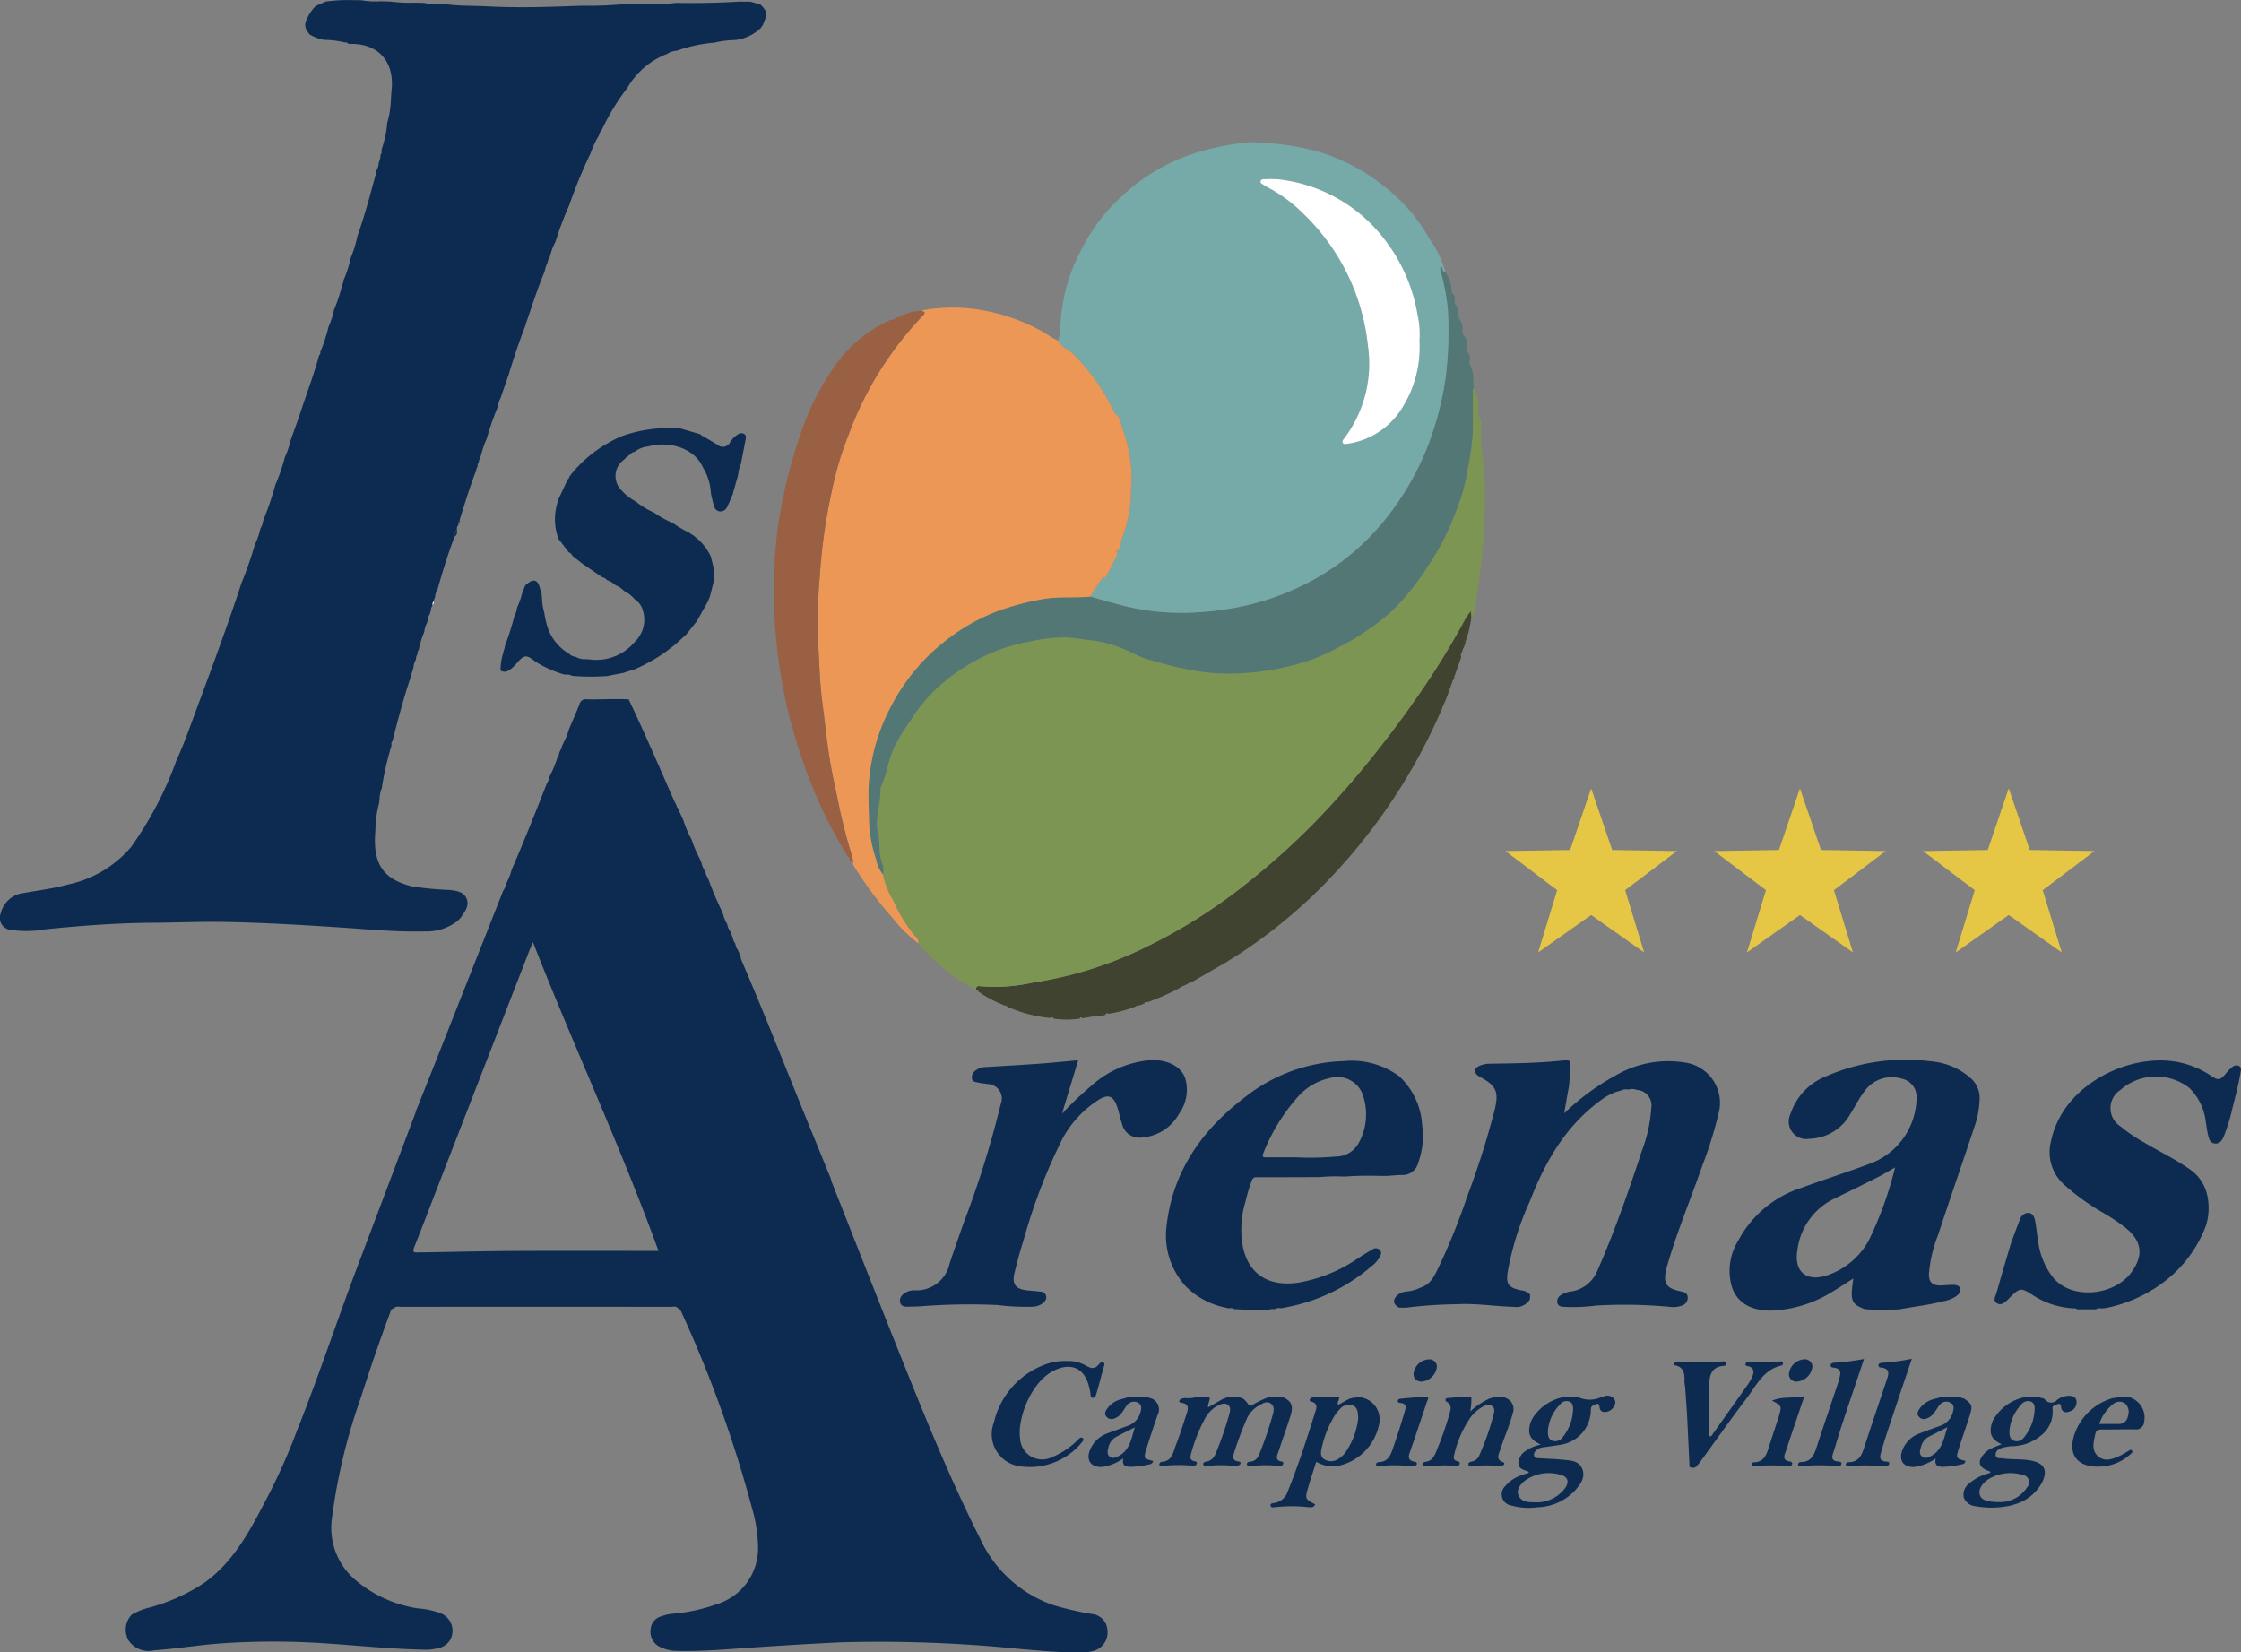 <svg xmlns="http://www.w3.org/2000/svg" width="214.271" height="158" viewBox="0 0 214.271 158">
  <rect x="0" y="0" width="214.271" height="158" fill="#808080" stroke="none"/>
  <g id="logo" transform="translate(-651.093 -360)">
    <g id="Raggruppa_1" data-name="Raggruppa 1" transform="translate(663.129 426.84)">
      <path id="Tracciato_1" data-name="Tracciato 1" d="M212.683,272.445c.014.044.028.088.041.132l.481,1.052h0a9.458,9.458,0,0,0,.784,1.822l0,.006a10.892,10.892,0,0,0,.781,1.83l.034.123.09.145,0,0a3.12,3.12,0,0,0,.416,1.011l0,.016a1.084,1.084,0,0,0,.234.536v0a31.543,31.543,0,0,0,1.312,3.128.265.265,0,0,0,.117.263,3.326,3.326,0,0,0,.417,1.022l0,.011a1.453,1.453,0,0,0,.259.634l.275.673a1.085,1.085,0,0,0,.233.529h0a1.282,1.282,0,0,0,.265.651l.037.129.089.147a.105.105,0,0,0,.031.113.254.254,0,0,0,.11.25.561.561,0,0,0,.008.195c1.963,4.556,3.784,9.169,5.644,13.767.974,2.407,1.961,4.808,2.942,7.212v.009a2.956,2.956,0,0,0,.085.31c2.293,5.8,4.565,11.61,6.887,17.4,2.258,5.63,4.55,11.246,7.29,16.669a11.993,11.993,0,0,0,7.014,6.4,30.293,30.293,0,0,0,3.672.85,1.632,1.632,0,0,1,1.506,1.61,1.81,1.81,0,0,1-1.4,1.934,3.891,3.891,0,0,1-1.1.132c-1.937.024-3.864-.167-5.789-.325a132.963,132.963,0,0,0-17.245-.64c-2.907.139-5.811.318-8.715.515-2.3.155-4.593.366-6.9.3a3.675,3.675,0,0,1-1.692-.406,1.585,1.585,0,0,1-.839-1.632,1.387,1.387,0,0,1,1.04-1.274,4.271,4.271,0,0,1,1.008-.234,16.39,16.39,0,0,0,4.187-.888,5.6,5.6,0,0,0,4.039-5.406,13.764,13.764,0,0,0-.558-3.725,118.147,118.147,0,0,0-6.765-18.81c-.071-.16-.142-.317-.327-.377-.18-.239-.44-.145-.666-.145q-12.913-.007-25.827,0c-.226,0-.486-.094-.665.145-.3.042-.327.3-.41.518q-1.485,3.989-2.768,8.047a55.2,55.2,0,0,0-2.747,11.424,6.549,6.549,0,0,0,2.07,5.846,12,12,0,0,0,6.173,2.86,7.812,7.812,0,0,1,2.155.466,1.808,1.808,0,0,1,1.113,1.824,1.656,1.656,0,0,1-1.4,1.513,4.571,4.571,0,0,1-1.357.14c-3.239-.07-6.46-.414-9.69-.622a73.02,73.02,0,0,0-9.511.011c-2.191.146-4.357.518-6.544.669a2.32,2.32,0,0,1-2.432-.889,2.086,2.086,0,0,1,.19-2.437l.106-.1a6.334,6.334,0,0,1,1.49-.614,18,18,0,0,0,5.481-2.454c2.608-1.888,4.128-4.62,5.578-7.395l-.015-.031.011.033a56.825,56.825,0,0,0,3.214-7.086c2.064-5.143,3.788-10.413,5.748-15.595q2.8-7.406,5.593-14.818c.017-.064.034-.127.052-.191.585-1.465,1.174-2.929,1.755-4.4q3.3-8.338,6.593-16.677a1.062,1.062,0,0,0,.23-.538c.012-.041.024-.082.036-.122a5.071,5.071,0,0,0,.525-1.29l0-.01c1.18-2.723,2.279-5.48,3.361-8.243l0-.019a1.4,1.4,0,0,0,.257-.632l.005-.018a11.615,11.615,0,0,0,.79-1.935l0,0a.242.242,0,0,0,.11-.256l.153-.391a.253.253,0,0,0,.11-.262.088.088,0,0,0,.031-.1l.093-.162a.12.12,0,0,0,.032-.121,4.884,4.884,0,0,0,.5-1.185.083.083,0,0,0,.03-.1c.346-.814.707-1.62,1.03-2.443a.592.592,0,0,1,.661-.45c.867.022,1.735-.01,2.6-.02h.655l.776.023c1.523,3.189,2.915,6.437,4.338,9.671.06.136.139.264.209.4l-.009.044.041.024c.017.06.034.12.051.18Zm-1.874,42.316c-3.684-10.131-8.145-19.654-12-29.51-.129.291-.231.5-.314.714q-4.389,11.3-8.774,22.6c-.753,1.94-1.481,3.889-2.261,5.816-.2.49-.052.557.373.522.129-.011.261,0,.391,0,2.891-.047,5.781-.121,8.671-.135C201.483,314.744,206.07,314.761,210.809,314.761Z" transform="translate(-159.884 -261.993)" fill="#0d2b50" fill-rule="evenodd"/>
      <path id="Tracciato_2" data-name="Tracciato 2" d="M404.4,328.4l-.24.05a5.435,5.435,0,0,0-1.545.805c-3.355,2.429-5.336,5.833-6.8,9.6l-.033.025.008.041a28.366,28.366,0,0,0-2.118,6.7c-.207,1.269.03,1.576,1.273,1.853a1.253,1.253,0,0,1,.851.407l-.007.438a1.518,1.518,0,0,1-1.545.732c-1.823-.054-3.636-.354-5.466-.253a42.725,42.725,0,0,0-4.861.334l-.627,0c-.6-.318-.666-.728-.18-1.192a1.468,1.468,0,0,1,.813-.354,3.619,3.619,0,0,0,1.354-.357l.228-.088c.873-.351,1.193-1.164,1.563-1.915a61.184,61.184,0,0,0,2.7-6.686,79.048,79.048,0,0,0,2.665-8.419c.376-1.621.121-2.2-1.3-2.986a2.681,2.681,0,0,1-.282-.16c-.47-.345-.43-.731.114-.972a2.544,2.544,0,0,1,1.01-.2c2.411-.036,4.825-.062,7.224-.339.373-.043.395.11.394.382a11.782,11.782,0,0,1-.095,2.211c-.15.791-.282,1.587-.442,2.488a22.982,22.982,0,0,1,4.9-3.607,9.923,9.923,0,0,1,6.638-1.249,3.891,3.891,0,0,1,3.278,4.65,38.611,38.611,0,0,1-1.56,5.082c-1.113,3.212-2.434,6.352-3.383,9.618-.516,1.773-.175,2.238,1.362,2.549.3.059.548.189.577.525a.779.779,0,0,1-.474.787,2.394,2.394,0,0,1-1.211.153,46.83,46.83,0,0,0-7.09-.126,16.755,16.755,0,0,1-3.059.122c-.274-.016-.546-.065-.623-.362a.682.682,0,0,1,.3-.739,2.143,2.143,0,0,1,.9-.356,3.222,3.222,0,0,0,2.585-1.915c1.6-3.629,2.907-7.366,4.157-11.124l.066-.246a14.046,14.046,0,0,0,.966-4.254,1.488,1.488,0,0,0-1.391-1.749,1.184,1.184,0,0,0-.783-.03A1.219,1.219,0,0,0,404.4,328.4Z" transform="translate(-261.536 -290.932)" fill="#0d2b50" fill-rule="evenodd"/>
      <path id="Tracciato_3" data-name="Tracciato 3" d="M457.994,349.277l-.451.02a20.774,20.774,0,0,1-2.845-.038l-.01.006c-1.314-.509-1.424-.8-1.1-2.94-.636.4-1.242.813-1.874,1.181a11.843,11.843,0,0,1-6.074,1.893c-1.879-.012-3.124-.761-3.642-2.192a5.465,5.465,0,0,1,.589-4.512,10.444,10.444,0,0,1,5.991-5.026c2.256-.824,4.549-1.547,6.8-2.4a6.809,6.809,0,0,0,4.255-6.3,1.782,1.782,0,0,0-1.461-1.758,3.194,3.194,0,0,0-3.483,1.164c-.529.667-.893,1.437-1.35,2.148a4.619,4.619,0,0,1-3.972,2.445,1.672,1.672,0,0,1-1.779-2.4,5.825,5.825,0,0,1,3.449-3.6,19.009,19.009,0,0,1,9.939-1.409,6.512,6.512,0,0,1,3.787,1.574,2.523,2.523,0,0,1,.9,2,8.979,8.979,0,0,1-.493,2.677c-1.156,3.47-2.355,6.927-3.5,10.4a12.937,12.937,0,0,0-.856,3.66c-.022.816.344,1.147,1.157,1.118.369-.012.738-.052,1.106-.055.286,0,.613.023.716.335.112.336-.14.574-.386.762a3.227,3.227,0,0,1-1.2.467C460.82,348.863,459.4,349.008,457.994,349.277Zm-.415-13.573c-.618.351-1.133.672-1.672.944q-2.059,1.038-4.135,2.04a6.3,6.3,0,0,0-3.531,4.911c-.358,2.019.816,3.068,2.764,2.447a7.081,7.081,0,0,0,4.117-3.481A35.187,35.187,0,0,0,457.579,335.7Z" transform="translate(-288.417 -290.919)" fill="#0d2b50" fill-rule="evenodd"/>
      <path id="Tracciato_4" data-name="Tracciato 4" d="M348.431,349.207a7.471,7.471,0,0,1-3.792-2,7.18,7.18,0,0,1-1.88-5.769c.578-5.243,3.368-9.2,7.469-12.331a15.95,15.95,0,0,1,9.5-3.479A7.653,7.653,0,0,1,365,327.076a6.9,6.9,0,0,1,2.2,4.655,7.378,7.378,0,0,1-.37,3.6,1.529,1.529,0,0,1-1.517,1.189c-.5,0-1,.058-1.495.089h-.653a31.6,31.6,0,0,0-3.412.064,14.989,14.989,0,0,0-2.334.049c-2.008.005-4.017.017-6.025.009a.42.42,0,0,0-.474.326,12.82,12.82,0,0,0-.595,1.971l0,0-.055.161-.1.375a9.573,9.573,0,0,0-.225,3.03c.3,3.129,2.266,4.67,5.4,4.223a14.387,14.387,0,0,0,5.782-2.373c.437-.282.883-.551,1.332-.814a.528.528,0,0,1,.712.075c.2.22.075.463-.03.67a3.3,3.3,0,0,1-.878.951,17.456,17.456,0,0,1-8.252,3.879l-.252.06a1.123,1.123,0,0,0-.721.1.658.658,0,0,0-.45.029c-1.12.022-2.24.033-3.358-.054l-.019.009c-.162-.138-.351-.09-.534-.079Zm6.71-14.376a27.237,27.237,0,0,0,3.775-.073,2.493,2.493,0,0,0,2.2-1.264,5.653,5.653,0,0,0,.5-4.342,2.569,2.569,0,0,0-3.146-1.919,5.7,5.7,0,0,0-3.2,1.867,18.192,18.192,0,0,0-3.239,5.3c-.174.4-.039.438.3.435C353.273,334.825,354.207,334.831,355.14,334.831Z" transform="translate(-243.26 -291.01)" fill="#0d2b50" fill-rule="evenodd"/>
      <path id="Tracciato_5" data-name="Tracciato 5" d="M499.044,349.186l-.391.046c-.2,0-.412-.066-.59.09H496.25c-.1-.109-.236-.09-.364-.1a7.784,7.784,0,0,1-3.738-1.179c-1.32-.849-1.33-.827-2.428.256-.311.307-.679.7-1.122.446s-.127-.719-.03-1.067c.429-1.543.891-3.076,1.341-4.613l.032-.024-.013-.037c.289-.767.561-1.541.873-2.3a.834.834,0,0,1,.841-.606c.385.049.538.43.6.775.12.639.175,1.29.288,1.931a7.006,7.006,0,0,0,1.487,3.549c1.837,2.1,5.832,1.626,7.43-.571,1.2-1.656,1-3.009-.591-4.286a19.321,19.321,0,0,0-2.167-1.44,22.01,22.01,0,0,1-3.637-2.623,4.158,4.158,0,0,1-1.291-4.19c1.012-4.963,6.45-7.9,10.83-7.715a8.592,8.592,0,0,1,4.506,1.486c.674.45.869.392,1.4-.266a3.259,3.259,0,0,1,.6-.594.549.549,0,0,1,.663-.085c.23.155.162.364.126.584-.2,1.178-.5,2.331-.79,3.487a18.922,18.922,0,0,1-.8,2.605c-.166.4-.4.775-.888.717-.47-.056-.556-.505-.647-.881s-.128-.77-.2-1.154a5.372,5.372,0,0,0-1.579-3.275,5.175,5.175,0,0,0-6.582.185,2.072,2.072,0,0,0,0,3.489,14.6,14.6,0,0,0,2.146,1.469c1.523.918,3.145,1.669,4.592,2.714a4.011,4.011,0,0,1,1.477,2.08,5.708,5.708,0,0,1-.012,3.142c-.029.082-.058.162-.088.243a12.064,12.064,0,0,1-4.329,5.495A13.562,13.562,0,0,1,499.044,349.186Z" transform="translate(-309.69 -290.964)" fill="#0d2b50" fill-rule="evenodd"/>
      <path id="Tracciato_6" data-name="Tracciato 6" d="M302.2,340.582a93.7,93.7,0,0,0,3.378-10.917,1.39,1.39,0,0,0-1.267-1.91c-.3-.053-.6-.076-.9-.141-.226-.049-.511-.065-.58-.346a.789.789,0,0,1,.28-.761,1.648,1.648,0,0,1,1.087-.377c1.713-.11,3.429-.2,5.141-.326,1.188-.085,2.373-.21,3.645-.325-.53,1.747-1.041,3.431-1.552,5.114a34.654,34.654,0,0,1,2.943-2.789,9.6,9.6,0,0,1,5.408-2.324c1.711-.113,3.106.59,3.463,1.827a3.906,3.906,0,0,1-.617,3.285,4.4,4.4,0,0,1-3.526,2.271,1.688,1.688,0,0,1-1.927-1.3c-.187-.53-.284-1.092-.464-1.625-.36-1.064-.861-1.256-1.812-.653a10.1,10.1,0,0,0-3.476,3.81,53.748,53.748,0,0,0-3.645,9.514c-.335,1.052-.622,2.121-.885,3.194-.268,1.093.115,1.58,1.252,1.683.412.037.823.071,1.233.119a.553.553,0,0,1,.535.4.654.654,0,0,1-.236.642,1.706,1.706,0,0,1-1.14.4,21.524,21.524,0,0,1-3.253-.162,59.131,59.131,0,0,0-7.36.121c-.434.02-.869.04-1.3.039-.29,0-.578-.062-.666-.4a.757.757,0,0,1,.257-.762,1.605,1.605,0,0,1,1.139-.406,3.244,3.244,0,0,0,3.334-2.555c.462-1.419.972-2.822,1.46-4.233Z" transform="translate(-221.928 -290.941)" fill="#0d2b50" fill-rule="evenodd"/>
    </g>
    <g id="Raggruppa_2" data-name="Raggruppa 2" transform="translate(651.093 360)">
      <path id="Tracciato_8" data-name="Tracciato 8" d="M184.342,180.9a.111.111,0,0,0-.027.116,10.208,10.208,0,0,0-.623,1.84.928.928,0,0,0-.161.511.259.259,0,0,0-.1.271c-.01.041-.02.083-.029.125l-.075.133c-.02.084-.039.167-.058.25-.578,1.506-1.055,3.046-1.529,4.587l-.031.14a.242.242,0,0,0-.1.247c-.009.055-.018.111-.027.166l-.036.026.017.036a.361.361,0,0,0-.112.316,1.822,1.822,0,0,0-.249.764.1.1,0,0,0-.027.112c-.6,1.591-1.1,3.21-1.557,4.847l0,0a1.633,1.633,0,0,0-.252.785l0,.009-.1.246c-.009.057-.018.113-.027.169a.381.381,0,0,0-.122.356.106.106,0,0,0-.025.114.446.446,0,0,0-.123.406l0,.007-.05.106-.078.289c-.153.143-.13.341-.165.52l-.091.276a2.147,2.147,0,0,0-.246.765l-.024.125a8.591,8.591,0,0,0-.492,1.573c-.009.045-.017.089-.025.134a.419.419,0,0,0-.113.384.858.858,0,0,0-.153.517,1.782,1.782,0,0,0-.243.793.083.083,0,0,0-.025.1q-.112.34-.222.679c-.009.047-.017.094-.025.141-.676,2.009-1.217,4.056-1.737,6.109-.15.114-.078.275-.089.418a29.667,29.667,0,0,0-.888,3.777c-.009.086-.018.172-.027.258a2.975,2.975,0,0,0-.228,1.047c-.012.129-.023.258-.035.388a10.581,10.581,0,0,0-.362,2.614c-.013.216-.03.433-.038.65-.1,2.75.929,4.091,3.6,4.744a32.657,32.657,0,0,0,3.563.326c.634.084,1.31.157,1.591.822s-.133,1.21-.491,1.732a2.255,2.255,0,0,1-.4.428,4.766,4.766,0,0,1-3.1.979c-2.569.073-5.125-.176-7.682-.348-3.815-.257-7.632-.485-11.455-.555-2.281-.041-4.564.065-6.847.078-3.438.02-6.859.276-10.278.624a10.207,10.207,0,0,1-3.31.058,1.149,1.149,0,0,1-.981-1.572,2.554,2.554,0,0,1,2.261-1.963c1.386-.253,2.789-.416,4.149-.8a10.855,10.855,0,0,0,6.048-3.58,34.334,34.334,0,0,0,4.249-8.022c.011-.042.023-.085.035-.128.7-1.51,1.255-3.08,1.833-4.639,1.529-4.131,3.076-8.255,4.442-12.445a37.7,37.7,0,0,0,1.285-3.679l0-.014a6.56,6.56,0,0,0,.532-1.546v0a1.43,1.43,0,0,0,.24-.655.119.119,0,0,0,.027-.116,29.064,29.064,0,0,0,1.166-3.406v0a18.224,18.224,0,0,0,.9-2.613l0-.011a7.42,7.42,0,0,0,.5-1.424c.009-.044.018-.088.027-.131.331-.933.68-1.86.988-2.8.591-1.8,1.273-3.579,1.768-5.415l0,0a.251.251,0,0,0,.108-.277l0-.013a16.411,16.411,0,0,0,.8-2.455v0a6.9,6.9,0,0,0,.51-1.571v0a17.046,17.046,0,0,0,.739-2.2c.015-.064.03-.128.044-.191l.088-.2.049-.268a11.455,11.455,0,0,0,.614-1.833c.016-.079.032-.158.048-.237a12.874,12.874,0,0,0,.6-1.853l.049-.253c.7-1.971,1.236-3.994,1.781-6.012l.039-.257a1.745,1.745,0,0,0,.23-.787,2.05,2.05,0,0,0,.176-.773.255.255,0,0,0,.081-.272l.033-.257a10.381,10.381,0,0,0,.492-2.217c.008-.089.016-.177.023-.265a9.048,9.048,0,0,0,.349-2.09q.028-.451.055-.9c.369-2.852-1.242-4.675-4.043-4.574-.143-.02-.229-.206-.4-.136a8.456,8.456,0,0,0-1.962-.25l-.015,0a4.1,4.1,0,0,1-1.414-.532l0,0-.263-.38a1.012,1.012,0,0,1,.005-1.051,4.068,4.068,0,0,1,.763-1.184l.013-.008.134-.111.006,0,.9-.4.011,0a15.248,15.248,0,0,1,2.612-.133l.785.007a7.486,7.486,0,0,0,1.824.1l.936.027a15.425,15.425,0,0,0,2.459.109l.787.022a4.159,4.159,0,0,0,1.307.1l.8.029c1.292.179,2.6.131,3.893.2,3.014.158,6.029.055,9.042-.058a38.411,38.411,0,0,0,3.892-.137l2.483-.035a14.231,14.231,0,0,0,2.605-.1l.267,0q2.928.051,5.852-.125l1.059.009.918.259h0a2.073,2.073,0,0,1,.526.641q0,.33-.008.662l-.251.656,0,.007-.088.12a.122.122,0,0,0-.055.113,4.286,4.286,0,0,1-2.453,1.2l-.281.018a9.118,9.118,0,0,0-1.8.243l-.287.025a14.2,14.2,0,0,0-3.277.744,1.722,1.722,0,0,0-.9.293,7.493,7.493,0,0,0-3.8,3.225l0,0-.115.147,0,.006a21.365,21.365,0,0,0-2.355,3.907h0a.917.917,0,0,0-.262.521v0a7.582,7.582,0,0,0-.756,1.574.081.081,0,0,0-.033.1,46.405,46.405,0,0,0-2.061,5l-.005.018a31.756,31.756,0,0,0-1.237,3.245q-.039.126-.08.252a5.68,5.68,0,0,0-.5,1.312.118.118,0,0,0-.028.119,1.378,1.378,0,0,0-.246.665l0,.015c-.154.134-.135.34-.21.508-.021.085-.042.17-.064.256-.679,1.625-1.212,3.3-1.781,4.966l-.035.148c-.578,1.5-1.1,3.013-1.558,4.553l0,.016q-.383,1.1-.765,2.2l-.028.133a1.762,1.762,0,0,0-.256.781l0,.006A26.6,26.6,0,0,0,184.342,180.9Z" transform="translate(-137.757 -139.115)" fill="#0d2b50" fill-rule="evenodd"/>
      <path id="Tracciato_9" data-name="Tracciato 9" d="M244.909,215.069c.522.305,1.051.6,1.564.919a.763.763,0,0,0,1.172-.221,2.319,2.319,0,0,1,.764-.782.55.55,0,0,1,.615-.028c.187.136.157.335.118.533-.154.781-.3,1.562-.454,2.342a2.529,2.529,0,0,0-.239.929.1.1,0,0,0-.022.112l-.488,1.717c-.009.042-.018.085-.027.127-.178.407-.342.822-.54,1.221a.708.708,0,0,1-.68.412.651.651,0,0,1-.575-.532c-.116-.363-.19-.74-.282-1.111a.1.1,0,0,0-.016-.12,5.152,5.152,0,0,0-.775-2.472l0-.009c-.844-1.861-3.289-2.518-5.221-1.966h-.009a2.513,2.513,0,0,0-1.3.518l-.006,0a.568.568,0,0,0-.41.258.1.1,0,0,0-.1.06l-.106.09-.017.009-.138.11-.268.255a1.905,1.905,0,0,0-.188,2.892,4.636,4.636,0,0,0,1.245,1,.078.078,0,0,0,.092.048,7.355,7.355,0,0,0,1.709,1.05l.007,0a10.369,10.369,0,0,0,1.838,1.026l.007,0a9.946,9.946,0,0,0,1.557.915h0l.144.108.014.007a5.114,5.114,0,0,1,1.942,2.218c.009.046.016.09.025.136l.228.921v1.3q-.18.72-.362,1.44a.111.111,0,0,0-.034.113l-.083.142-.036.14q-.538.96-1.074,1.92l0,.006-1.038,1.3,0,0q-.5.454-1,.908a15.9,15.9,0,0,1-4.11,2.492l-.213.047-.686.218-1.537.3a20.95,20.95,0,0,1-3.258-.007l-.141-.021a.754.754,0,0,0-.512-.1l-.261-.029a11.157,11.157,0,0,1-2.613-1.161l-.019-.009c-.966-.758-1.116-.743-1.925.185a3,3,0,0,1-.316.323c-.332.282-.669.569-1.148.3l-.017-.024a5.767,5.767,0,0,1,.273-1.7c.008-.046.015-.091.022-.136l.088-.25c.015-.086.032-.173.047-.259a27.479,27.479,0,0,0,.877-2.75l.028-.138a1.509,1.509,0,0,0,.229-.642c.01-.05.021-.1.032-.148a7.4,7.4,0,0,0,.492-1.423l.288-.682c.822-.732,1.22-.591,1.458.513a2.853,2.853,0,0,0,.1.3c.014.172.027.344.04.517a5.5,5.5,0,0,0,.218,1.311c.014.085.028.17.041.255a5.77,5.77,0,0,0,.154.694,4.623,4.623,0,0,0,2.167,2.949.937.937,0,0,0,.627.289,1.615,1.615,0,0,0,.939.232l.382.023a4.786,4.786,0,0,0,4.33-1.671,2.929,2.929,0,0,0,.772-3.034l0-.007a1.82,1.82,0,0,0-.779-1.043h0a3.2,3.2,0,0,0-1.025-.8l0,0a2.043,2.043,0,0,0-.781-.524v0a2.446,2.446,0,0,0-.806-.492l-.014-.005a.918.918,0,0,0-.483-.288l0,0-1.853-1.266-.013-.008-.868-.684h0l-.139-.131,0,0a.484.484,0,0,0-.28-.269l-.086-.091-.933-1.206,0-.006a5.419,5.419,0,0,1-.045-3.63l.026-.13.914-1.952v0a.11.11,0,0,0,.1-.136.079.079,0,0,0,.046-.092l.228-.3.008-.014a12.531,12.531,0,0,1,4.959-3.636l.012,0a13.437,13.437,0,0,1,5.213-.673l.261.025,1.823.53,0,0Z" transform="translate(-177.852 -173.448)" fill="#0d2b50" fill-rule="evenodd"/>
      <path id="Tracciato_10" data-name="Tracciato 10" d="M217.634,232.814a1.822,1.822,0,0,1,.249-.764C217.864,232.325,217.963,232.639,217.634,232.814Z" transform="translate(-174.185 -181.497)" fill="#0d2b50" fill-rule="evenodd"/>
      <path id="Tracciato_11" data-name="Tracciato 11" d="M218.379,230.841a.242.242,0,0,1,.1-.247A.242.242,0,0,1,218.379,230.841Z" transform="translate(-174.522 -180.833)" fill="#0d2b50" fill-rule="evenodd"/>
      <path id="Tracciato_12" data-name="Tracciato 12" d="M218.283,231.417l-.017-.036.036-.026A.075.075,0,0,1,218.283,231.417Z" transform="translate(-174.473 -181.18)" fill="#0d2b50" fill-rule="evenodd"/>
    </g>
    <path id="Tracciato_27" data-name="Tracciato 27" d="M213.909,244.8c0,.133.009.268-.122.356A.381.381,0,0,1,213.909,244.8Z" transform="translate(478.666 172.689)" fill="#edf2f6" fill-rule="evenodd"/>
    <path id="Tracciato_28" data-name="Tracciato 28" d="M214.167,244.035l-.1.246Z" transform="translate(478.536 173.037)" fill="#edf2f6" fill-rule="evenodd"/>
    <g id="Raggruppa_3" data-name="Raggruppa 3" transform="translate(745.96 489.924)">
      <path id="Tracciato_29" data-name="Tracciato 29" d="M353.4,384.709c.775.376.964.815.666,1.772-.355,1.136-.769,2.253-1.139,3.384-.126.384-.411.855.319.981a.16.16,0,0,1,.141.184.249.249,0,0,1-.223.208,4.544,4.544,0,0,1-.643-.012,11.736,11.736,0,0,0-2.212.051c-.165.02-.349.009-.4-.139-.058-.178.137-.28.274-.287.66-.029.835-.527,1.023-1.017a34.744,34.744,0,0,0,1.161-3.448c.1-.378.212-.793-.169-1.079s-.757-.039-1.089.148a2.717,2.717,0,0,0-1.218,1.3,32.614,32.614,0,0,0-1.188,3.162c-.124.391-.267.842.4.919.092.011.236.058.182.206a.32.32,0,0,1-.179.166.9.9,0,0,1-.379.061,11.081,11.081,0,0,0-2.6,0c-.168.021-.354,0-.393-.144-.048-.177.145-.256.293-.279.554-.084.783-.476.964-.945a32.689,32.689,0,0,0,1.2-3.5c.086-.332.225-.714-.1-.969s-.7-.07-1.035.1a2.866,2.866,0,0,0-1.159,1.2,14.968,14.968,0,0,0-1.336,3.374c-.091.325-.119.607.318.7.112.023.284.056.228.241a.294.294,0,0,1-.306.2,15.815,15.815,0,0,0-3.052.016c-.112.01-.243-.04-.226-.164.011-.086.123-.223.2-.226,1.052-.05,1.129-.947,1.4-1.637.375-.968.686-1.962,1.01-2.949.157-.48.277-.953-.472-1.059-.289-.042-.307-.209-.057-.377l.368-.092a2.268,2.268,0,0,0,1.112-.1l1.234-.008c.114.349-.193.652-.12,1.007l1.446-.826.245-.083.2-.08,1.048,0,.175.075.248.091a3.26,3.26,0,0,1,.435.474c.131.212.245.263.45.108a9.768,9.768,0,0,1,1.564-.744A6.8,6.8,0,0,1,353.4,384.709Z" transform="translate(-325.547 -381.015)" fill="#0d2b50" fill-rule="evenodd"/>
      <path id="Tracciato_30" data-name="Tracciato 30" d="M490.623,384.781a.752.752,0,0,0,1.2.082,1.858,1.858,0,0,1,1.09-.389c.354-.008.726.092.763.541a.924.924,0,0,1-.772.985.49.49,0,0,1-.7-.444c-.023-.173-.073-.391-.313-.293-.206.083-.553.151-.512.42a2.869,2.869,0,0,1-1.144,2.619,4.372,4.372,0,0,1-2.761.991,4.751,4.751,0,0,0-.958.171c-.327.1-.614.329-.572.7.041.35.4.25.641.288.923.145,1.866.035,2.786.226,1.214.252,1.552.9,1.042,2.017a4.313,4.313,0,0,1-2.52,2.118l-.395.124a8.543,8.543,0,0,1-3.485.093,1.3,1.3,0,0,1-1.126-.861,1.345,1.345,0,0,1,.53-1.322,4.7,4.7,0,0,1,2.012-1c.014-.151-.1-.163-.2-.2-.91-.338-1.049-.885-.41-1.614a2.189,2.189,0,0,1,.788-.56c.275-.12.556-.224.907-.363-.529-.253-.946-.551-1.035-1.11a2.228,2.228,0,0,1,.463-1.583,4.463,4.463,0,0,1,2.69-1.793l1.553-.021a.166.166,0,0,0,.2.074Zm-4.2,9.857a3.086,3.086,0,0,0,2.529-1.418.71.71,0,0,0-.473-1.189,4.006,4.006,0,0,0-3.083.336c-.72.4-1.112,1.039-.982,1.539S485.043,394.643,486.42,394.638Zm.833-6.758c0,.368.036.727.416.888a.836.836,0,0,0,.983-.325,4.429,4.429,0,0,0,1.008-2.563c.032-.317.016-.686-.339-.851a.81.81,0,0,0-.935.289A4.149,4.149,0,0,0,487.254,387.881Z" transform="translate(-389.996 -380.934)" fill="#0d2b50" fill-rule="evenodd"/>
      <path id="Tracciato_31" data-name="Tracciato 31" d="M409.075,384.613a2.62,2.62,0,0,0,2.145-.01c.1-.038.208-.063.312-.093a.825.825,0,0,1,.945.25.609.609,0,0,1-.026.734,1,1,0,0,1-.912.525.437.437,0,0,1-.443-.395c-.039-.21-.047-.5-.375-.35-.208.1-.479.142-.47.522a3.384,3.384,0,0,1-2.86,3.345c-.576.1-1.158.176-1.738.257a1.049,1.049,0,0,0-.635.3.5.5,0,0,0-.191.518c.066.2.258.208.434.219.779.047,1.562.068,2.339.147.7.071,1.506.073,1.827.869.331.82-.169,1.476-.666,2.045a5.14,5.14,0,0,1-3.646,1.629,6.066,6.066,0,0,1-2.454-.165,1.082,1.082,0,0,1-.591-1.864,3.542,3.542,0,0,1,1.67-1.078c.19-.077.392-.125.6-.19-.051-.067-.069-.119-.1-.13-.41-.145-.9-.245-.913-.786a1.452,1.452,0,0,1,.706-1.183,3.8,3.8,0,0,1,1.427-.595c-.606-.293-1.039-.609-1.1-1.2a2.354,2.354,0,0,1,.533-1.632,4.52,4.52,0,0,1,2.624-1.685A5.866,5.866,0,0,1,409.075,384.613Zm-4.213,10.032a3.373,3.373,0,0,0,2.968-1.413c.369-.573.194-1.023-.444-1.2a3.952,3.952,0,0,0-3.139.352c-.734.424-1.128,1.073-.93,1.556C403.6,394.635,404.234,394.643,404.861,394.645Zm1.28-6.827c0,.388.014.781.427.945a.873.873,0,0,0,1.025-.383,4.444,4.444,0,0,0,.952-2.516c.026-.322.011-.683-.346-.846a.783.783,0,0,0-.883.26A4.144,4.144,0,0,0,406.141,387.818Z" transform="translate(-353.01 -380.927)" fill="#0d2b50" fill-rule="evenodd"/>
      <path id="Tracciato_32" data-name="Tracciato 32" d="M369.777,384.715a2.135,2.135,0,0,1,1.687,2.582,5.08,5.08,0,0,1-4.106,4,3.132,3.132,0,0,1-1.9-.43c-.255.8-.525,1.6-.759,2.4-.333,1.146-.321,1.149.655,1.667-.122.325-.41.294-.658.272a14.057,14.057,0,0,0-3.179,0c-.16.022-.406.068-.428-.164s.234-.214.392-.244a1.593,1.593,0,0,0,1.227-1.047c1.041-2.543,1.871-5.16,2.695-7.779.12-.38.129-.7-.387-.853-.412-.125-.078-.3.059-.431l2.557-.035c.095.263-.233.493-.077.771l1.019-.56.373-.117c.115.016.229.034.313-.077Zm-.307,2c-.034-.506-.009-1.011-.512-1.229a1.135,1.135,0,0,0-1.285.393,3.209,3.209,0,0,0-.408.5,9.666,9.666,0,0,0-1.272,3.11c-.1.391-.193.857.224,1.137a1.237,1.237,0,0,0,1.359-.037,2.325,2.325,0,0,0,.664-.612A7.121,7.121,0,0,0,369.47,386.715Z" transform="translate(-334.472 -381.017)" fill="#0d2b50" fill-rule="evenodd"/>
      <path id="Tracciato_33" data-name="Tracciato 33" d="M432.94,380.37c.055-.8-.055-1.495-1.056-1.6.143-.393.43-.356.677-.333a29.99,29.99,0,0,0,3.906-.008c.185-.007.443-.091.477.176.029.227-.229.239-.386.258-.861.1-1.161.687-1.219,1.441a45.985,45.985,0,0,0-.008,5.276c.237.023.276-.155.352-.262q1.664-2.334,3.314-4.678a4.066,4.066,0,0,0,.467-.851c.161-.415.106-.774-.411-.909-.113-.029-.295-.021-.272-.2a.289.289,0,0,1,.337-.241,17.951,17.951,0,0,0,2.991-.022c.1-.013.229-.01.253.134a.2.2,0,0,1-.139.258c-1.727.389-2.4,1.916-3.326,3.135-1.513,1.987-2.95,4.032-4.421,6.05-.115.159-.242.308-.367.457a.5.5,0,0,1-.544.109c-.188-.047-.136-.251-.143-.392-.077-1.5-.14-3-.22-4.5-.05-.932-.123-1.864-.186-2.795C432.99,380.706,432.965,380.538,432.94,380.37Z" transform="translate(-366.758 -378.167)" fill="#0d2b50" fill-rule="evenodd"/>
      <path id="Tracciato_34" data-name="Tracciato 34" d="M395.968,384.874a1.135,1.135,0,0,1,.454,1.367c-.315,1.2-.831,2.323-1.207,3.5-.138.432-.436.911.28,1.169.207.074.132.249-.048.32a.771.771,0,0,1-.375.07,8.907,8.907,0,0,0-2.4,0c-.173.021-.443.094-.487-.171-.037-.219.222-.248.371-.294a.906.906,0,0,0,.635-.507,24.785,24.785,0,0,0,1.416-4.039c.06-.269.1-.534-.128-.725a.712.712,0,0,0-.8-.022,3.663,3.663,0,0,0-1.5,1.4,10.244,10.244,0,0,0-1.347,3.222c-.064.25-.132.526.236.636.134.041.337.066.277.275s-.254.234-.43.225c-.325-.016-.648-.088-.972-.083-.585.009-1.17.061-1.754.084-.141.006-.341.06-.387-.135s.14-.274.281-.291c.655-.082.862-.584,1.066-1.095a31.677,31.677,0,0,0,1.274-3.677c.1-.38.1-.676-.239-.917-.1-.07-.253-.134-.176-.3.067-.14.222-.107.347-.12.214-.021.429-.035.643-.052l1.464-.05a5.678,5.678,0,0,1-.11,1.4,6.832,6.832,0,0,1,1.838-1.234l.252-.078.209-.069.9-.009.184.078Z" transform="translate(-346.649 -381.022)" fill="#0d2b50" fill-rule="evenodd"/>
      <path id="Tracciato_35" data-name="Tracciato 35" d="M335.141,384.835a1.145,1.145,0,0,1,.552,1.587c-.368,1.063-.727,2.13-1.06,3.206-.289.935-.271.941.634,1.173-.046.313-.327.32-.527.364a7.631,7.631,0,0,1-1.548.194c-.526,0-.931-.058-.773-.8a4.7,4.7,0,0,1-2.026.816c-1.066.056-1.576-.654-1.151-1.642a2.809,2.809,0,0,1,1.649-1.57c.668-.253,1.341-.492,2.011-.74a1.857,1.857,0,0,0,1.163-1.314c.089-.314.134-.689-.229-.868a.823.823,0,0,0-1.018.173c-.174.189-.289.431-.445.639a2.062,2.062,0,0,1-.429.485c-.354.242-.788.415-1.124.046-.317-.347-.01-.694.21-.982a2.453,2.453,0,0,1,1.28-.727l.372-.108.194-.078h1.818l.2.077Zm-1.625,2.754c-.69.351-1.266.629-1.826.936a1.46,1.46,0,0,0-.692.984c-.075.308-.185.661.146.9.293.209.58.056.851-.09C333.039,389.755,333.181,388.7,333.517,387.589Z" transform="translate(-319.881 -381.031)" fill="#0d2b50" fill-rule="evenodd"/>
      <path id="Tracciato_36" data-name="Tracciato 36" d="M477.95,384.845c.756.521.824.679.543,1.571-.338,1.073-.719,2.133-1.057,3.207-.289.919-.258.956.628,1.173-.011.295-.264.313-.45.354a8.5,8.5,0,0,1-1.675.214c-.538.009-.84-.145-.715-.8a4.7,4.7,0,0,1-2.027.812c-1.035.053-1.534-.609-1.163-1.587a2.759,2.759,0,0,1,1.67-1.63c.666-.257,1.339-.495,2.009-.739a1.863,1.863,0,0,0,1.159-1.315c.1-.326.123-.693-.228-.866a.821.821,0,0,0-1.018.176c-.172.192-.289.432-.446.639a2.158,2.158,0,0,1-.43.483c-.354.25-.791.414-1.122.047-.309-.342-.009-.69.213-.982a2.484,2.484,0,0,1,1.275-.733l.374-.1.2-.077h1.814l.192.077Zm-1.606,2.733c-.669.34-1.186.608-1.707.867a1.542,1.542,0,0,0-.825,1.036c-.079.3-.213.651.115.9s.622.078.906-.081C475.841,389.742,475.986,388.7,476.345,387.578Z" transform="translate(-385.013 -381.032)" fill="#0d2b50" fill-rule="evenodd"/>
      <path id="Tracciato_37" data-name="Tracciato 37" d="M507.442,384.7a2.033,2.033,0,0,1,1.444,2.356.769.769,0,0,1-.885.727c-1.064-.014-2.129.023-3.194.011-.336,0-.517.086-.591.432-.16.751-.4,1.552.271,2.134.652.564,1.4.257,2.08-.056.275-.126.53-.294.794-.443.109-.062.236-.19.344-.071.146.163-.03.275-.134.367a4.5,4.5,0,0,1-2.628,1.168c-2.532.231-3.573-1.245-2.52-3.569a5.437,5.437,0,0,1,3.258-2.9l.246-.081c.123.008.247.024.338-.088Zm-2.848,2.563c.692,0,1.3.008,1.9,0a.838.838,0,0,0,.838-.761,1.105,1.105,0,0,0-.27-1.2.946.946,0,0,0-1.15.067A4.032,4.032,0,0,0,504.595,387.266Z" transform="translate(-398.742 -381.032)" fill="#0d2b50" fill-rule="evenodd"/>
      <path id="Tracciato_38" data-name="Tracciato 38" d="M319.333,378.353a3.437,3.437,0,0,1,1.849.469c.475.28.811.289,1.16-.131.112-.134.271-.293.441-.2.19.1.074.308.031.467-.219.816-.438,1.632-.67,2.445-.058.2-.12.483-.377.468s-.182-.295-.22-.475c-.049-.233-.094-.468-.158-.7-.57-2.038-2.094-2.07-3.393-1.394-2.183,1.134-3.447,4.631-3.17,6.462a2.115,2.115,0,0,0,3.075,1.771,7.453,7.453,0,0,0,2.466-1.661c.121-.108.267-.3.444-.147s-.024.314-.108.437a6.419,6.419,0,0,1-6.182,2.206,3.1,3.1,0,0,1-2.2-4.135,7.779,7.779,0,0,1,5.437-5.721A5.839,5.839,0,0,1,319.333,378.353Z" transform="translate(-312.158 -378.14)" fill="#0d2b50" fill-rule="evenodd"/>
      <path id="Tracciato_39" data-name="Tracciato 39" d="M382.546,391.266a11.525,11.525,0,0,0-2.532.028c-.146.026-.351.048-.378-.142s.163-.241.319-.25c.8-.046,1.054-.61,1.274-1.254.414-1.206.813-2.416,1.161-3.644.116-.409.113-.674-.379-.748-.114-.017-.3-.013-.3-.179-.007-.2.2-.231.33-.242.777-.069,1.556-.141,2.335-.16.412-.01.181.281.126.448q-.759,2.277-1.532,4.549c-.173.511-.5,1.065.407,1.213a.172.172,0,0,1,.16.174c0,.14-.121.164-.217.2A1.8,1.8,0,0,1,382.546,391.266Z" transform="translate(-342.93 -381.025)" fill="#0d2b50" fill-rule="evenodd"/>
      <path id="Tracciato_40" data-name="Tracciato 40" d="M386.938,380.2c-.423-.059-.732-.26-.71-.786a1.54,1.54,0,0,1,1.431-1.342.7.7,0,0,1,.794.736A1.61,1.61,0,0,1,386.938,380.2Z" transform="translate(-345.937 -378.013)" fill="#0d2b50" fill-rule="evenodd"/>
      <path id="Tracciato_41" data-name="Tracciato 41" d="M468.522,377.965c-.5,1.494-.987,2.9-1.452,4.316-.515,1.563-1.07,3.113-1.511,4.7-.135.487-.069.75.467.812.129.015.359-.011.325.212-.03.2-.244.238-.415.233-.652-.019-1.3-.074-1.953-.077-.476,0-.952.059-1.428.084-.128.007-.293.005-.335-.138s.1-.248.225-.249c1.151,0,1.344-.882,1.618-1.719.688-2.1,1.4-4.187,2.1-6.284.151-.458.234-.914-.459-1.031-.138-.023-.411-.008-.374-.258.03-.2.253-.214.424-.222A20.866,20.866,0,0,0,468.522,377.965Z" transform="translate(-380.589 -377.965)" fill="#0d2b50" fill-rule="evenodd"/>
      <path id="Tracciato_42" data-name="Tracciato 42" d="M460.118,378c-.714,2.124-1.4,4.151-2.074,6.183-.312.945-.576,1.906-.89,2.85-.152.458-.06.7.443.77.138.018.412-.02.356.246-.039.186-.258.226-.434.209a15.325,15.325,0,0,0-3.379,0c-.125.017-.306,0-.323-.149-.022-.186.153-.253.309-.256.923-.017,1.211-.653,1.454-1.4.661-2.038,1.359-4.063,2.039-6.1.082-.245.146-.5.2-.751.092-.4-.017-.668-.471-.757-.156-.031-.473,0-.415-.285.041-.206.3-.206.5-.214A24.42,24.42,0,0,0,460.118,378Z" transform="translate(-376.76 -377.979)" fill="#0d2b50" fill-rule="evenodd"/>
      <path id="Tracciato_43" data-name="Tracciato 43" d="M447.6,384.96c1.01-.438,2.013-.187,3.09-.441l-1.367,4.049c-.159.472-.3.95-.477,1.416-.148.4-.123.679.364.772.137.026.347.046.313.25s-.248.235-.415.226a15.244,15.244,0,0,0-3.186,0c-.105.017-.24.008-.271-.12a.208.208,0,0,1,.219-.256c1.044-.043,1.234-.852,1.478-1.623.294-.929.612-1.852.9-2.784C448.543,385.459,448.53,385.455,447.6,384.96Z" transform="translate(-373.033 -380.954)" fill="#0d2b50" fill-rule="evenodd"/>
      <path id="Tracciato_44" data-name="Tracciato 44" d="M454.453,378.755a1.616,1.616,0,0,1-1.481,1.437.7.7,0,0,1-.756-.783,1.558,1.558,0,0,1,1.436-1.346A.71.71,0,0,1,454.453,378.755Z" transform="translate(-376.03 -378.01)" fill="#0d2b50" fill-rule="evenodd"/>
    </g>
    <path id="Tracciato_72" data-name="Tracciato 72" d="M286.854,289.833a.109.109,0,0,1,.067.065C286.838,289.939,286.809,289.925,286.854,289.833Z" transform="translate(445.351 152.151)" fill="#ec9755" fill-rule="evenodd"/>
    <g id="Raggruppa_4" data-name="Raggruppa 4" transform="translate(725.077 373.598)">
      <path id="Tracciato_51" data-name="Tracciato 51" d="M309.315,282.712c0-.245.108-.365.36-.324a16.4,16.4,0,0,0,5.035-.334,36.949,36.949,0,0,0,10.56-3.263,51.247,51.247,0,0,0,10.289-6.525,67.989,67.989,0,0,0,6.262-5.672q2.711-2.8,5.163-5.848c1.469-1.822,2.882-3.681,4.216-5.6a74.779,74.779,0,0,0,4.965-8,5.258,5.258,0,0,1,.477-.635l.058.735,0,.008c-.094.025-.117.076-.056.156l-.2,1-.04.033.011.05-.255.853c-.082.033-.088.079-.022.138l-.172.479-.066.118-.092.3c-.086.172-.2.34-.1.547l-.639,1.808c-.016.008-.046.019-.045.024a.6.6,0,0,0,.027.091l-.086.263c-.082,0-.107.049-.085.125l-.531,1.455-.032.03.016.041-.363.839-.036.025.011.042A54.824,54.824,0,0,1,343.5,271.714a48.955,48.955,0,0,1-8.489,7.249c-.662.449-1.348.863-2.024,1.292l-.037-.008-.023.032-2.921,1.686c-.126-.022-.25-.038-.307.119l-.566.3c-.06-.04-.1-.024-.117.045a20.757,20.757,0,0,1-3.3,1.492c-.145-.026-.289-.05-.321.157l-.038.017c-.057-.045-.1-.042-.114.039l-.555.154-.072-.052c-.007.031-.015.061-.023.092a12.119,12.119,0,0,1-2.6.7c-.14-.086-.246-.067-.306.1a2.892,2.892,0,0,1-1.148.16c-.057-.056-.1-.048-.143.021l-.935.144c-.1-.135-.177-.11-.23.042a9.041,9.041,0,0,1-2.471.006c-.078-.153-.184-.179-.319-.067a13.094,13.094,0,0,1-4.172-1.1c-.01-.087-.049-.115-.127-.063a12.641,12.641,0,0,1-2.334-1.175c-.005-.075-.045-.09-.109-.063l-.166-.15c0-.084-.032-.122-.118-.1A.164.164,0,0,1,309.315,282.712Z" transform="translate(-289.978 -201.691)" fill="#40432f" fill-rule="evenodd"/>
      <path id="Unione_1" data-name="Unione 1" d="M5.749,54.921a13.928,13.928,0,0,1-1.767-1.8.782.782,0,0,0-.3-.676,5.112,5.112,0,0,1-.511-.651,14.331,14.331,0,0,1-1.618-2.814,7.679,7.679,0,0,1-.968-2.459,2.506,2.506,0,0,0-.024-.97c-.454-.953-.2-1.991-.448-2.982-.352-1.413.293-2.852.233-4.3,0-.094.09-.188.122-.288a13.142,13.142,0,0,0,.619-1.94,8.643,8.643,0,0,1,1-2.465c.35-.689.881-1.361,1.289-2.026a14.918,14.918,0,0,1,3.044-3.423,18.437,18.437,0,0,1,4.459-2.762,17.215,17.215,0,0,1,3.869-1.146,14.665,14.665,0,0,1,3.41-.363c.846.029,1.657.214,2.488.282a10.922,10.922,0,0,1,2.738.737c.9.316,1.709.865,2.637,1.1,1.068.27,2.109.629,3.2.821a22.845,22.845,0,0,0,3.016.469,24.108,24.108,0,0,0,7.586-.765,17.954,17.954,0,0,0,3.35-1.2c.87-.446,1.739-.888,2.582-1.391a29.73,29.73,0,0,0,2.791-1.968,16.365,16.365,0,0,0,2.257-2.31,22.538,22.538,0,0,0,1.772-2.409,24.411,24.411,0,0,0,1.845-3.175,29.2,29.2,0,0,0,1.226-2.976,17.191,17.191,0,0,0,.878-3.44,26.889,26.889,0,0,0,.467-3.353c0-1.3,0-2.6,0-3.908C56.993.243,56.938.1,57.066,0a3.988,3.988,0,0,1,.42,2.564h0l.049.177a1.69,1.69,0,0,0-.019.249,1.69,1.69,0,0,1,.019-.249c.458.407.172.928.216,1.4.056,1.99.406,3.958.392,5.952a57.581,57.581,0,0,1-.8,9.8,5.088,5.088,0,0,1-.478,2.167c-.017-.22-.035-.439-.058-.735a5.31,5.31,0,0,0-.477.634,74.819,74.819,0,0,1-4.965,8c-1.334,1.919-2.747,3.778-4.217,5.6Q44.7,38.6,41.986,41.4a67.99,67.99,0,0,1-6.262,5.672A51.252,51.252,0,0,1,25.435,53.6a36.936,36.936,0,0,1-10.56,3.263A16.4,16.4,0,0,1,9.84,57.2c-.252-.042-.363.078-.36.324A15,15,0,0,1,5.749,54.921Zm51.6-52.989c0-.1,0-.2,0-.3C57.353,1.733,57.349,1.833,57.349,1.932Z" transform="translate(9.856 23.499)" fill="#7d9553" stroke="rgba(0,0,0,0)" stroke-miterlimit="10" stroke-width="1"/>
      <path id="Unione_2" data-name="Unione 2" d="M.723,56.707a12.952,12.952,0,0,1-.67-3.527c-.018-1.319-.1-2.627-.01-3.956a18.414,18.414,0,0,1,1.973-6.879,19.125,19.125,0,0,1,6.127-7.117,18.05,18.05,0,0,1,5.2-2.591,24.738,24.738,0,0,1,3.484-.837c1.472-.235,2.931-.067,4.387-.217,1.243.339,2.478.719,3.734,1.008a23.063,23.063,0,0,0,5.281.546A28.819,28.819,0,0,0,34.8,32.7a24.7,24.7,0,0,0,6.328-2.007,22.975,22.975,0,0,0,7.889-6.017,26.532,26.532,0,0,0,4.237-6.945,29.545,29.545,0,0,0,1.928-7.1,34.977,34.977,0,0,0,.206-6.564A20.929,20.929,0,0,0,54.747.635,1.153,1.153,0,0,1,54.685,0c.284.07.118.537.476.538A.142.142,0,0,1,55.2.631a3.332,3.332,0,0,1,.566,1.879c.016.04.032.081.049.121a.427.427,0,0,1,.218.525c.011.128.022.256.032.384A.684.684,0,0,0,56,3.818a.684.684,0,0,1,.063-.277c.172.288.4.555.332.931q.022.253.045.5a.916.916,0,0,0-.035.252.916.916,0,0,1,.035-.252,1.422,1.422,0,0,1,.347,1.191l.05.375c0,.049-.006.1-.006.144,0-.048,0-.1.006-.144a1.4,1.4,0,0,1,.322,1.449c.009.065.016.13.024.194a.711.711,0,0,0-.037.217.711.711,0,0,1,.037-.217.68.68,0,0,1,.28.84c.009.129.017.257.025.384a1.569,1.569,0,0,0-.072.469,1.569,1.569,0,0,1,.072-.469A2.916,2.916,0,0,1,57.835,11l.032.642c-.128.1-.073.243-.087.37,0,1.3,0,2.6,0,3.908a26.889,26.889,0,0,1-.468,3.353,17.171,17.171,0,0,1-.878,3.441,29.237,29.237,0,0,1-1.225,2.976,24.467,24.467,0,0,1-1.845,3.175A22.6,22.6,0,0,1,51.6,31.269a16.392,16.392,0,0,1-2.257,2.31,29.7,29.7,0,0,1-2.791,1.968c-.844.5-1.712.946-2.583,1.391a17.949,17.949,0,0,1-3.349,1.2,24.111,24.111,0,0,1-7.587.765,22.857,22.857,0,0,1-3.016-.469c-1.095-.193-2.135-.551-3.2-.821-.929-.235-1.742-.783-2.637-1.1a10.916,10.916,0,0,0-2.738-.737c-.831-.069-1.642-.253-2.487-.282a14.639,14.639,0,0,0-3.41.363A17.215,17.215,0,0,0,11.669,37,18.446,18.446,0,0,0,7.21,39.762a14.928,14.928,0,0,0-3.044,3.423c-.408.665-.938,1.337-1.289,2.026a8.639,8.639,0,0,0-1,2.466,13.215,13.215,0,0,1-.62,1.939c-.032.1-.126.194-.122.288C1.2,51.35.555,52.788.907,54.2c.247.991-.006,2.029.448,2.982a2.493,2.493,0,0,1,.024.97A3.372,3.372,0,0,1,.723,56.707Zm55.09-53.9c0-.055,0-.111,0-.165C55.816,2.7,55.813,2.752,55.813,2.806Z" transform="translate(9.055 11.861)" fill="#537774" stroke="rgba(0,0,0,0)" stroke-miterlimit="10" stroke-width="1"/>
      <path id="Tracciato_86" data-name="Tracciato 86" d="M323.727,183.088a2.6,2.6,0,0,0,.222-1.135,16.79,16.79,0,0,1,1.9-7.346,17.68,17.68,0,0,1,3.89-5.246,18.582,18.582,0,0,1,8.643-4.635,25.167,25.167,0,0,1,3.6-.608c.52-.031,1.944.091,2.168.114a23.964,23.964,0,0,1,4.378.759,18.908,18.908,0,0,1,5.622,2.762,17.121,17.121,0,0,1,5.114,5.633,10.081,10.081,0,0,1,1.5,3.126c-.357,0-.191-.467-.476-.538a1.155,1.155,0,0,0,.063.635,20.988,20.988,0,0,1,.645,3.429,34.97,34.97,0,0,1-.206,6.564,29.554,29.554,0,0,1-1.928,7.1,26.526,26.526,0,0,1-4.237,6.945,22.97,22.97,0,0,1-7.889,6.017,24.677,24.677,0,0,1-6.328,2.007,28.8,28.8,0,0,1-4.574.44,23.061,23.061,0,0,1-5.281-.546c-1.255-.288-2.49-.669-3.734-1.007a14.771,14.771,0,0,1,1.186-1.813c.124-.022.276.008.346-.128q.53-1.041,1.045-2.089c.058-.116-.013-.2-.119-.259.014-.042.028-.083.043-.125.215-.011.351-.071.379-.336a4.7,4.7,0,0,1,.338-1.347,12.5,12.5,0,0,0,.675-4.056,13.265,13.265,0,0,0-.788-5.781c-.189-.521-.164-1.192-.741-1.541-.085-.169-.172-.338-.256-.509a19.347,19.347,0,0,0-3.691-5.149C324.757,183.946,324.048,183.736,323.727,183.088Zm34.563.014a8.641,8.641,0,0,0-.191-2.533,16.091,16.091,0,0,0-3.04-7.021,14.831,14.831,0,0,0-10.193-5.882,11.256,11.256,0,0,0-1.369-.017c-.155,0-.336,0-.394.162-.078.225.14.283.276.378a2.51,2.51,0,0,0,.271.178,13.705,13.705,0,0,1,3.5,2.554,20.393,20.393,0,0,1,6.212,12.686,11.862,11.862,0,0,1-2.239,8.781c-.1.135-.264.283-.179.458s.313.122.472.1a7.352,7.352,0,0,0,4.916-2.978A10.885,10.885,0,0,0,358.29,183.1Z" transform="translate(-296.551 -164.113)" fill="#75aaa8" fill-rule="evenodd"/>
      <path id="Unione_3" data-name="Unione 3" d="M7.211,58.378a36.14,36.14,0,0,1-3.682-4.948.515.515,0,0,1-.118-.356,2.722,2.722,0,0,0-.064-.577A49.525,49.525,0,0,1,2,47.235c-.331-1.586-.69-3.171-.92-4.773C.854,40.9.7,39.328.486,37.767.2,35.678.2,33.581.042,31.489a50.307,50.307,0,0,1,.19-5.648A53.61,53.61,0,0,1,1.4,17.5a31.146,31.146,0,0,1,1.565-5.267A32.822,32.822,0,0,1,10.114.748c.35-.353,0-.349-.156-.468a16.149,16.149,0,0,1,5.36-.106,18.459,18.459,0,0,1,6.538,2.3,6.769,6.769,0,0,0,1.163.685c.322.647,1.031.857,1.508,1.337a19.359,19.359,0,0,1,3.691,5.149c.084.17.171.34.257.509q0,.021,0,.043,0-.021,0-.043c.578.349.552,1.02.741,1.541A13.262,13.262,0,0,1,30,17.479a12.49,12.49,0,0,1-.675,4.056,4.709,4.709,0,0,0-.338,1.347c-.027.264-.163.325-.378.336-.015.041-.029.083-.043.124A6.443,6.443,0,0,0,27.3,25.819a14.806,14.806,0,0,0-1.186,1.813c-1.455.15-2.915-.018-4.387.217a24.737,24.737,0,0,0-3.484.837,18.05,18.05,0,0,0-5.2,2.591,19.119,19.119,0,0,0-6.126,7.117,18.4,18.4,0,0,0-1.973,6.879c-.1,1.329-.008,2.636.01,3.956a12.933,12.933,0,0,0,.669,3.527A3.367,3.367,0,0,0,6.278,54.2a7.673,7.673,0,0,0,.968,2.459,14.309,14.309,0,0,0,1.619,2.814,5.152,5.152,0,0,0,.511.651.782.782,0,0,1,.305.676A13.335,13.335,0,0,1,7.211,58.378Zm22.06-38.064c-.073.3-.087.611-.187.925a6.111,6.111,0,0,0-.476,1.83,6.111,6.111,0,0,1,.476-1.83c.1-.314.114-.621.187-.925a12.246,12.246,0,0,0,.279-2.861A12.246,12.246,0,0,1,29.271,20.314Zm.249-5.733q-.005.246-.005.493,0-.247.005-.493,0-.023,0-.045Q29.521,14.558,29.52,14.581Zm-.949,8.761c.106.056.176.143.119.259q-.516,1.048-1.046,2.089c-.07.137-.222.106-.346.128A6.443,6.443,0,0,1,28.571,23.342Z" transform="translate(4.157 15.813)" fill="#ec9755" stroke="rgba(0,0,0,0)" stroke-miterlimit="10" stroke-width="1"/>
      <path id="Tracciato_90" data-name="Tracciato 90" d="M287.883,193.7c.154.119.505.115.156.468a32.816,32.816,0,0,0-7.147,11.49,31.145,31.145,0,0,0-1.565,5.267,53.629,53.629,0,0,0-1.17,8.337,50.386,50.386,0,0,0-.19,5.648c.16,2.091.163,4.189.444,6.277.21,1.561.368,3.135.593,4.7.23,1.6.589,3.187.92,4.773a49.545,49.545,0,0,0,1.348,5.262,2.719,2.719,0,0,1,.064.577.769.769,0,0,1-.372-.437.109.109,0,0,0-.067-.065,45.078,45.078,0,0,1-4.174-8.7,52.03,52.03,0,0,1-1.791-6.164,49.459,49.459,0,0,1-.856-16.088,48.016,48.016,0,0,1,2.265-9.585,25.459,25.459,0,0,1,3.528-6.835,13.015,13.015,0,0,1,5.14-4.061c.141.017.281.03.363-.125l.212-.1c.12-.01.245-.007.311-.139l1.125-.387.563-.073Z" transform="translate(-273.767 -177.605)" fill="#996043" fill-rule="evenodd"/>
      <path id="Tracciato_5188" data-name="Tracciato 5188" d="M356.149,182.712a8.64,8.64,0,0,0-.191-2.533,16.09,16.09,0,0,0-3.04-7.021,14.831,14.831,0,0,0-10.193-5.882,11.256,11.256,0,0,0-1.369-.017c-.155,0-.336,0-.394.162-.078.225.14.283.276.378a2.512,2.512,0,0,0,.271.178,13.7,13.7,0,0,1,3.5,2.554,20.393,20.393,0,0,1,6.212,12.686A11.862,11.862,0,0,1,348.985,192c-.1.135-.264.283-.179.458s.313.122.472.1a7.352,7.352,0,0,0,4.916-2.978A10.885,10.885,0,0,0,356.149,182.712Z" transform="translate(-294.41 -163.723)" fill="#fff" fill-rule="evenodd"/>
    </g>
    <g id="Raggruppa_2329" data-name="Raggruppa 2329" transform="translate(795.03 435.383)">
      <path id="Poligono_1" data-name="Poligono 1" d="M8.2,0l2.009,5.89,6.191.1L11.45,9.733l1.817,5.953L8.2,12.108,3.132,15.686,4.949,9.733,0,5.991l6.191-.1Z" transform="translate(0)" fill="#e5c645"/>
      <path id="Poligono_2" data-name="Poligono 2" d="M8.2,0l2.009,5.89,6.191.1L11.45,9.733l1.817,5.953L8.2,12.108,3.132,15.686,4.949,9.733,0,5.991l6.191-.1Z" transform="translate(19.964)" fill="#e5c645"/>
      <path id="Poligono_3" data-name="Poligono 3" d="M8.2,0l2.009,5.89,6.191.1L11.45,9.733l1.817,5.953L8.2,12.108,3.132,15.686,4.949,9.733,0,5.991l6.191-.1Z" transform="translate(39.927)" fill="#e5c645"/>
    </g>
  </g>
</svg>
